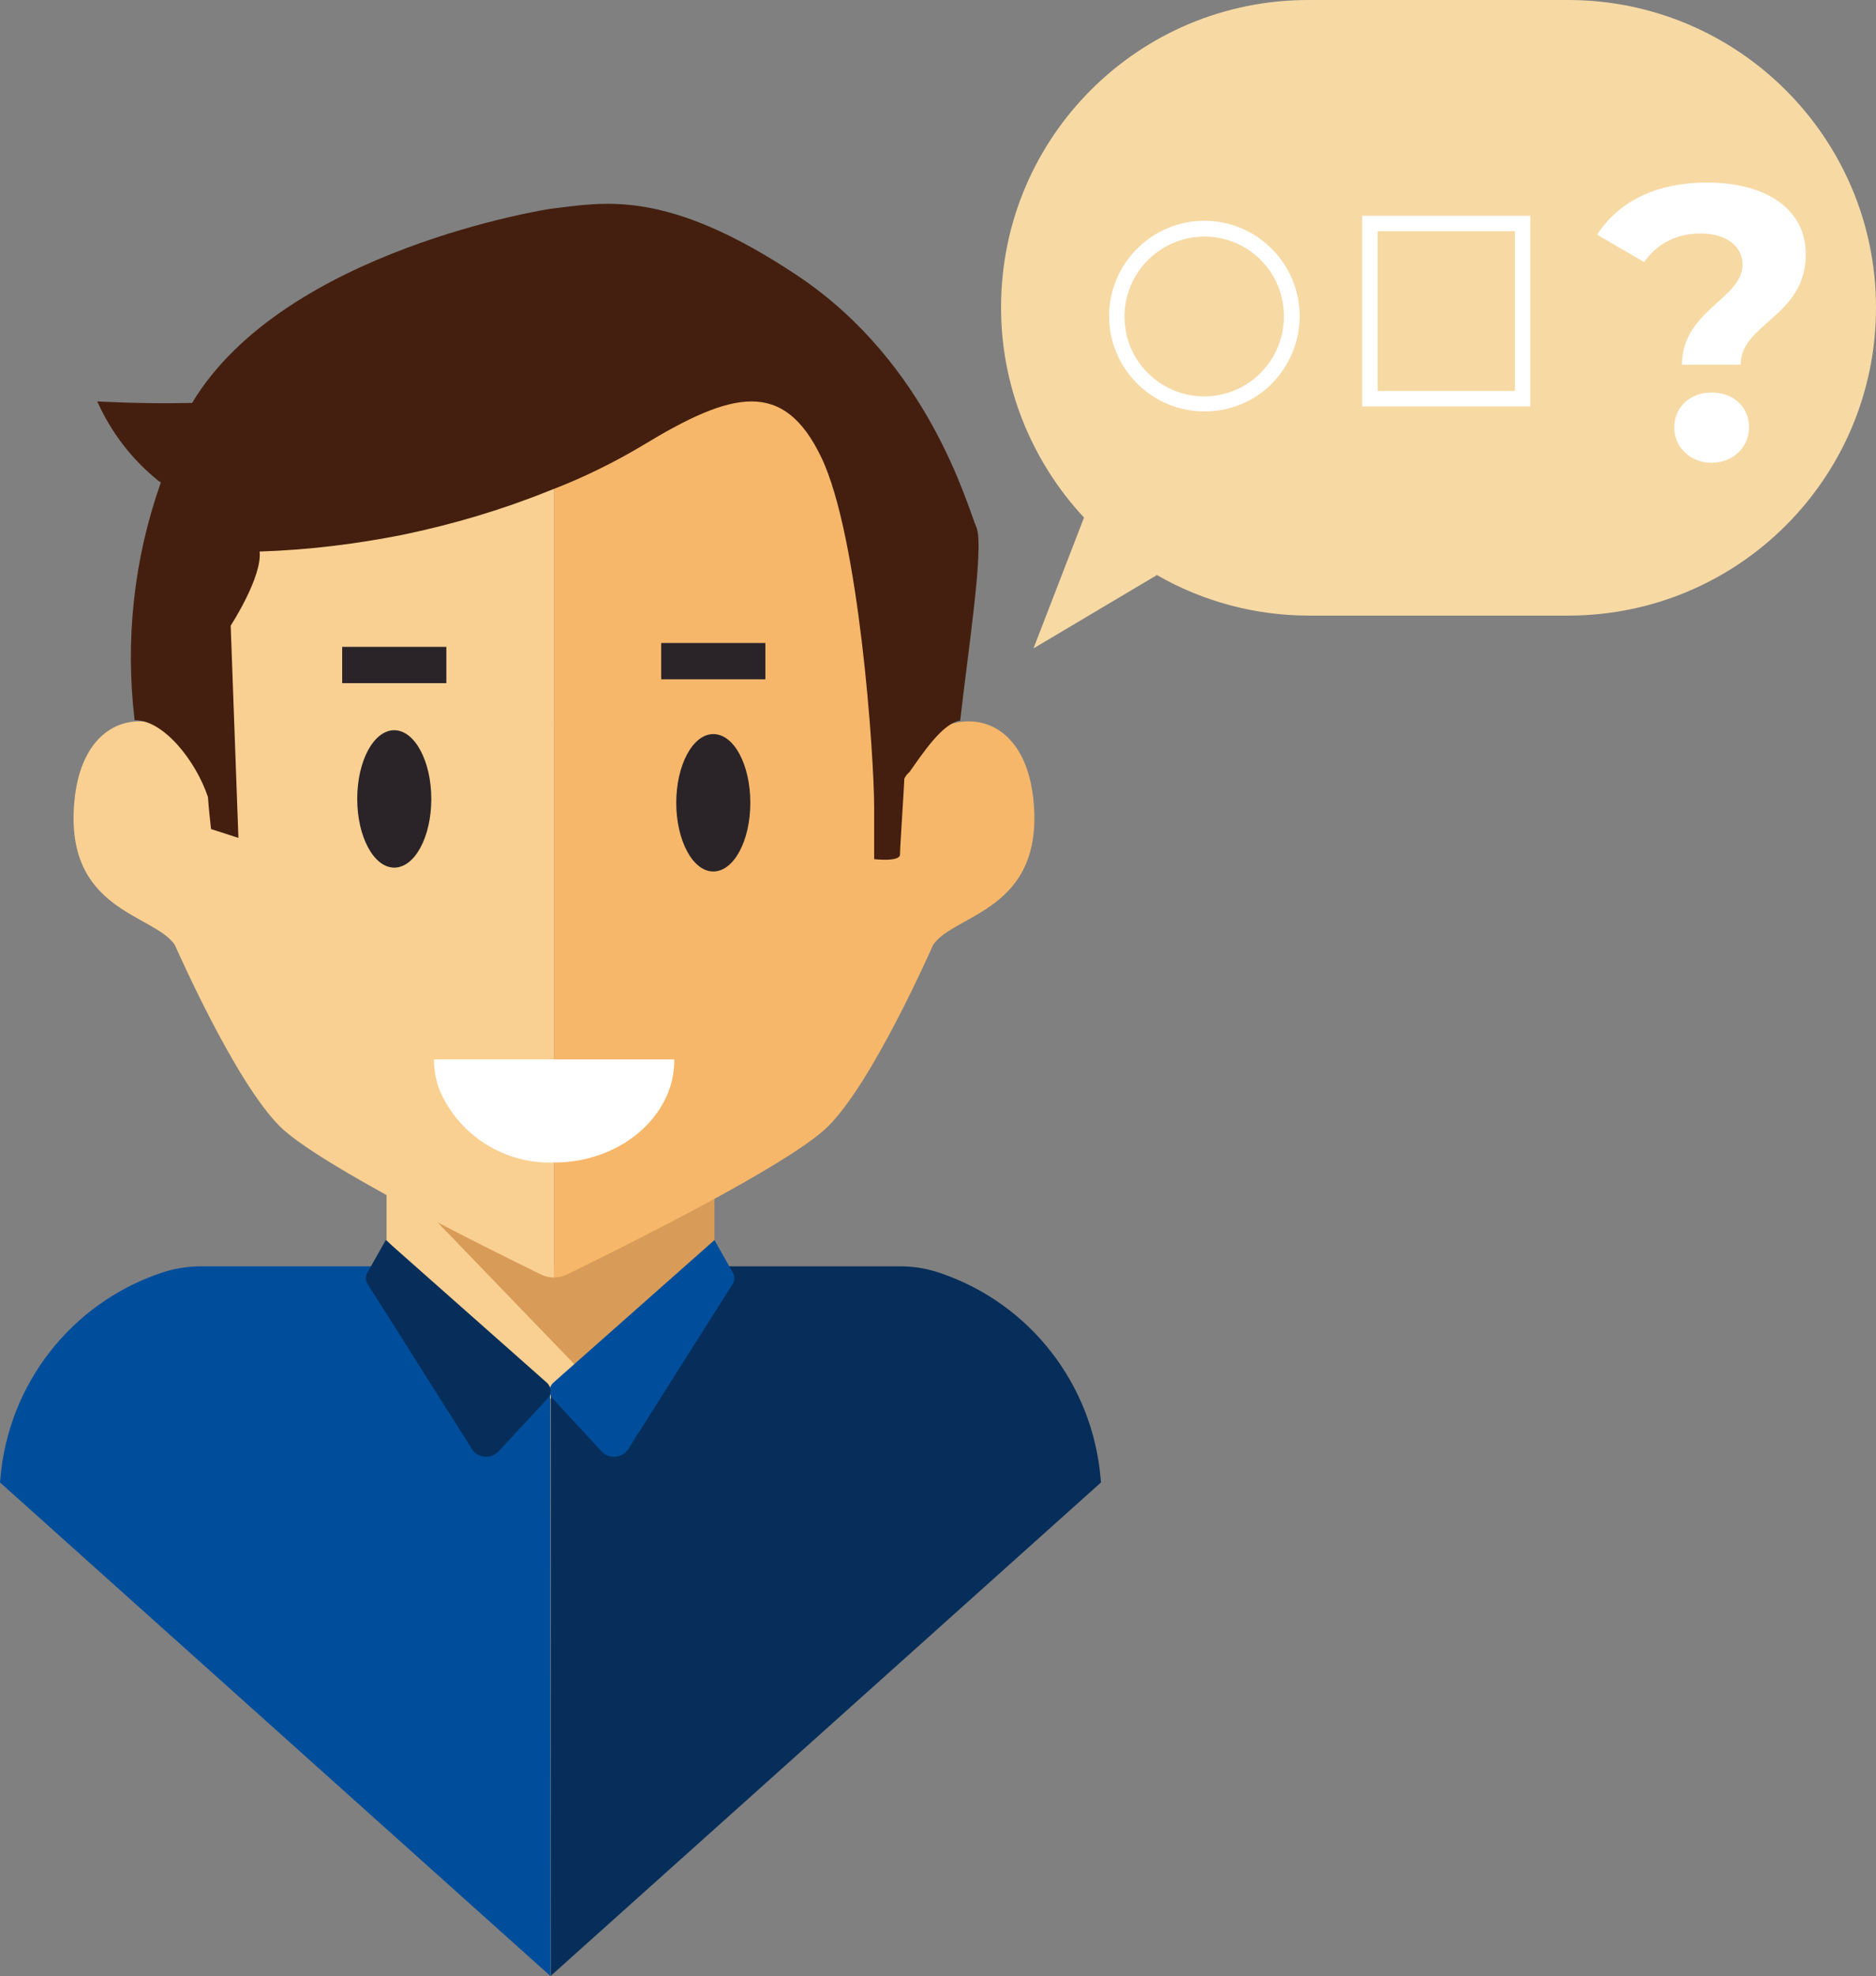 <svg xmlns="http://www.w3.org/2000/svg" xmlns:xlink="http://www.w3.org/1999/xlink" id="Calque_1" x="0px" y="0px" viewBox="0 0 486.3 512" style="enable-background:new 0 0 486.3 512;" xml:space="preserve"><rect x="0" y="0" width="486.3" height="512" fill="#808080" stroke="none"/><style type="text/css">	.st0{fill:#D89B58;}	.st1{fill:#F9D091;}	.st2{fill:#F6B76A;}	.st3{fill:#004E9B;}	.st4{fill:#072E5A;}	.st5{fill:#441F0F;}	.st6{fill:#2A2429;}	.st7{fill:#FFFFFF;}	.st8{fill:#F7D9A4;}</style><g>	<g id="Groupe_954" transform="translate(0 0)">		<path id="Trac&#xE9;_4135" class="st0" d="M185.2,307.8c-21.4,17.8-39.1,19.6-41.5,19.8v0h-0.1h-0.2v0h-0.2   c-2.8-0.2-17.8-2.2-36.8-16.5l45.6,45.8l33.2-35.5V307.8z"></path>		<path id="Trac&#xE9;_4136" class="st1" d="M100.2,308.7v12.6l36,37c0.9,1.2,1.1,2.7,0.5,4.1h14.1c-0.8-1.4-0.7-3.2,0.3-4.5l1-1.1   l-43.5-45.1C107.1,310.6,101.6,309.9,100.2,308.7"></path>		<path id="Trac&#xE9;_4137" class="st2" d="M143.6,331c1.2,0,2.4-0.3,3.4-0.8v0c13.1-6.4,57.7-28.4,67.7-38.4   c11.6-11.6,26.4-45.3,27.2-47c5.5-8.1,28.8-8.7,26-37.4c-3-30.7-34-23.8-36.2,0.2c3.7-36,6.3-81.4,6.3-81.4l-32.1-27.3l-58.6-14   h-3.7V331z"></path>		<path id="Trac&#xE9;_4138" class="st1" d="M143.6,331c-1.2,0-2.4-0.3-3.4-0.8v0c-13.1-6.4-57.7-28.4-67.7-38.4   c-11.6-11.6-26.4-45.3-27.2-47c-5.5-8.1-28.8-8.7-26-37.4c3-30.7,34-23.8,36.2,0.2c-3.6-36-6.3-81.4-6.3-81.4l32.1-13.9l58.6-27.4   h3.7L143.6,331z"></path>		<path id="Trac&#xE9;_4139" class="st3" d="M142.7,512L0,384.1l0.1-1.1c2.1-24.4,18.3-45.2,41.4-53.1c3.4-1.2,7-1.8,10.6-1.8h44.7   l45.8,32.5L142.7,512z"></path>		<path id="Trac&#xE9;_4140" class="st4" d="M142.7,512l142.7-127.9l-0.1-1.1c-2.1-24.4-18.3-45.2-41.4-53.1c-3.4-1.2-7-1.8-10.6-1.8   h-44.7l-45.8,32.5V512z"></path>		<path id="Trac&#xE9;_4141" class="st3" d="M185.2,321.3l4.8,8.5c0.5,0.9,0.5,2-0.1,2.9l-27.2,43c-1.4,1.9-4.2,2.3-6.1,0.9   c-0.2-0.1-0.3-0.3-0.5-0.4l-12.8-13.8c-1.1-1.1-1.1-2.9,0-4c0.1-0.1,0.1-0.1,0.2-0.2L185.2,321.3z"></path>		<path id="Trac&#xE9;_4142" class="st4" d="M100,321.3l-4.8,8.5c-0.5,0.9-0.5,2,0.1,2.9l27.2,43c1.4,1.9,4.2,2.3,6.1,0.9   c0.2-0.1,0.3-0.3,0.5-0.4l12.8-13.8c1.1-1.1,1.1-2.9,0-4c-0.1-0.1-0.1-0.1-0.2-0.2L100,321.3z"></path>		<path id="Trac&#xE9;_4143" class="st5" d="M253.1,136.6c-2.4-5.5-12.2-42.4-46.4-65.2s-50.3-18.9-64-17.3c0,0-69,10.5-92.9,50.3   c-13.3,0.3-24.6-0.4-24.6-0.4c3.6,8,9,15.1,15.9,20.6l0.6,0.4c-7,19.7-9.3,40.8-6.8,61.6c7.5-0.1,15.9,10.6,19,19.9   c0.2,2.8,0.5,5.6,0.8,8.3l7.1,2.3l-2-55c0,0,8.2-12.6,7.5-19.2c12.4-0.4,24.8-1.9,36.9-4.3c13.1-2.7,25.9-6.5,38.3-11.5   c8.4-3.2,16.4-7.1,24.1-11.7c23.2-14.1,36.5-17.3,46.3,3.1c9.8,20.4,13.7,77.4,13.7,90.7v13.4c0,0,6.7,0.8,6.7-1.2   c0-1.8,1-16.6,1.1-19.2l0-0.4c0.3-0.7,0.8-1.3,1.3-1.7c3.3-4.6,8.5-12.7,13.2-13.4C250.9,168.9,255.2,141.5,253.1,136.6"></path>		<path id="Trac&#xE9;_4147" class="st6" d="M111.8,207c0,9.9-4.3,17.8-9.6,17.8s-9.6-8-9.6-17.8c0-9.9,4.3-17.8,9.6-17.8   S111.8,197.2,111.8,207"></path>		<rect id="Rectangle_1152" x="88.7" y="167.6" class="st6" width="27" height="9.4"></rect>		<rect id="Rectangle_1153" x="171.4" y="166.6" class="st6" width="27" height="9.4"></rect>		<path id="Trac&#xE9;_4148" class="st6" d="M194.5,208c0,9.9-4.3,17.8-9.6,17.8c-5.3,0-9.6-8-9.6-17.8s4.3-17.8,9.6-17.8   C190.3,190.2,194.5,198.2,194.5,208"></path>		<path id="Trac&#xE9;_4149" class="st7" d="M174.8,274.5c0,1.8-0.2,3.6-0.6,5.4c-2.9,12.1-15.5,21.3-30.5,21.3   c-12.8,0.5-24.6-6.9-29.7-18.6c-1-2.6-1.5-5.3-1.5-8.1H174.8z"></path>	</g>	<g id="Groupe_966" transform="translate(0 0)">		<path id="Trac&#xE9;_4134" class="st8" d="M406.5,0h-67.2c-44-0.1-79.7,35.4-79.8,79.4c-0.1,20.3,7.7,39.9,21.5,54.7L267.9,168l32-19   c12,6.9,25.6,10.5,39.4,10.5h67.2c44.1,0,79.8-35.7,79.8-79.8C486.3,35.7,450.5,0,406.5,0"></path>		<path class="st7" d="M451.7,68.6c0-4.9-4.3-8.1-10.9-8.1c-6.4,0-11.4,2.8-14.6,7.4l-12.2-7.1c5.4-8.3,14.9-13.5,28.5-13.5   c15.1,0,25.6,6.7,25.6,18.6c0,16.1-16.9,17.9-16.9,28.6H436C436,80.5,451.7,77.4,451.7,68.6z M434,110.7c0-5.1,4-9,9.7-9   s9.7,3.8,9.7,9c0,5-4,9.2-9.7,9.2S434,115.7,434,110.7z"></path>		<path class="st7" d="M312.2,106.6C312.2,106.6,312.2,106.6,312.2,106.6c-13.6,0-24.7-11.1-24.7-24.7c0-13.6,11.1-24.7,24.7-24.7h0   c13.6,0,24.7,11.1,24.7,24.7v0c0,6.6-2.6,12.8-7.2,17.5C325,104.1,318.8,106.6,312.2,106.6z M312.2,61.3L312.2,61.3   c-11.4,0-20.7,9.3-20.7,20.7c0,5.5,2.1,10.7,6,14.6c3.9,3.9,9.1,6.1,14.6,6.1c0,0,0,0,0,0c5.5,0,10.7-2.1,14.6-6   c3.9-3.9,6.1-9.1,6.1-14.6v0C332.9,70.5,323.6,61.3,312.2,61.3z"></path>		<path class="st7" d="M396.7,105.3h-43.6V55.9h43.6V105.3z M357.1,101.3h35.6V59.9h-35.6V101.3z"></path>	</g></g></svg>